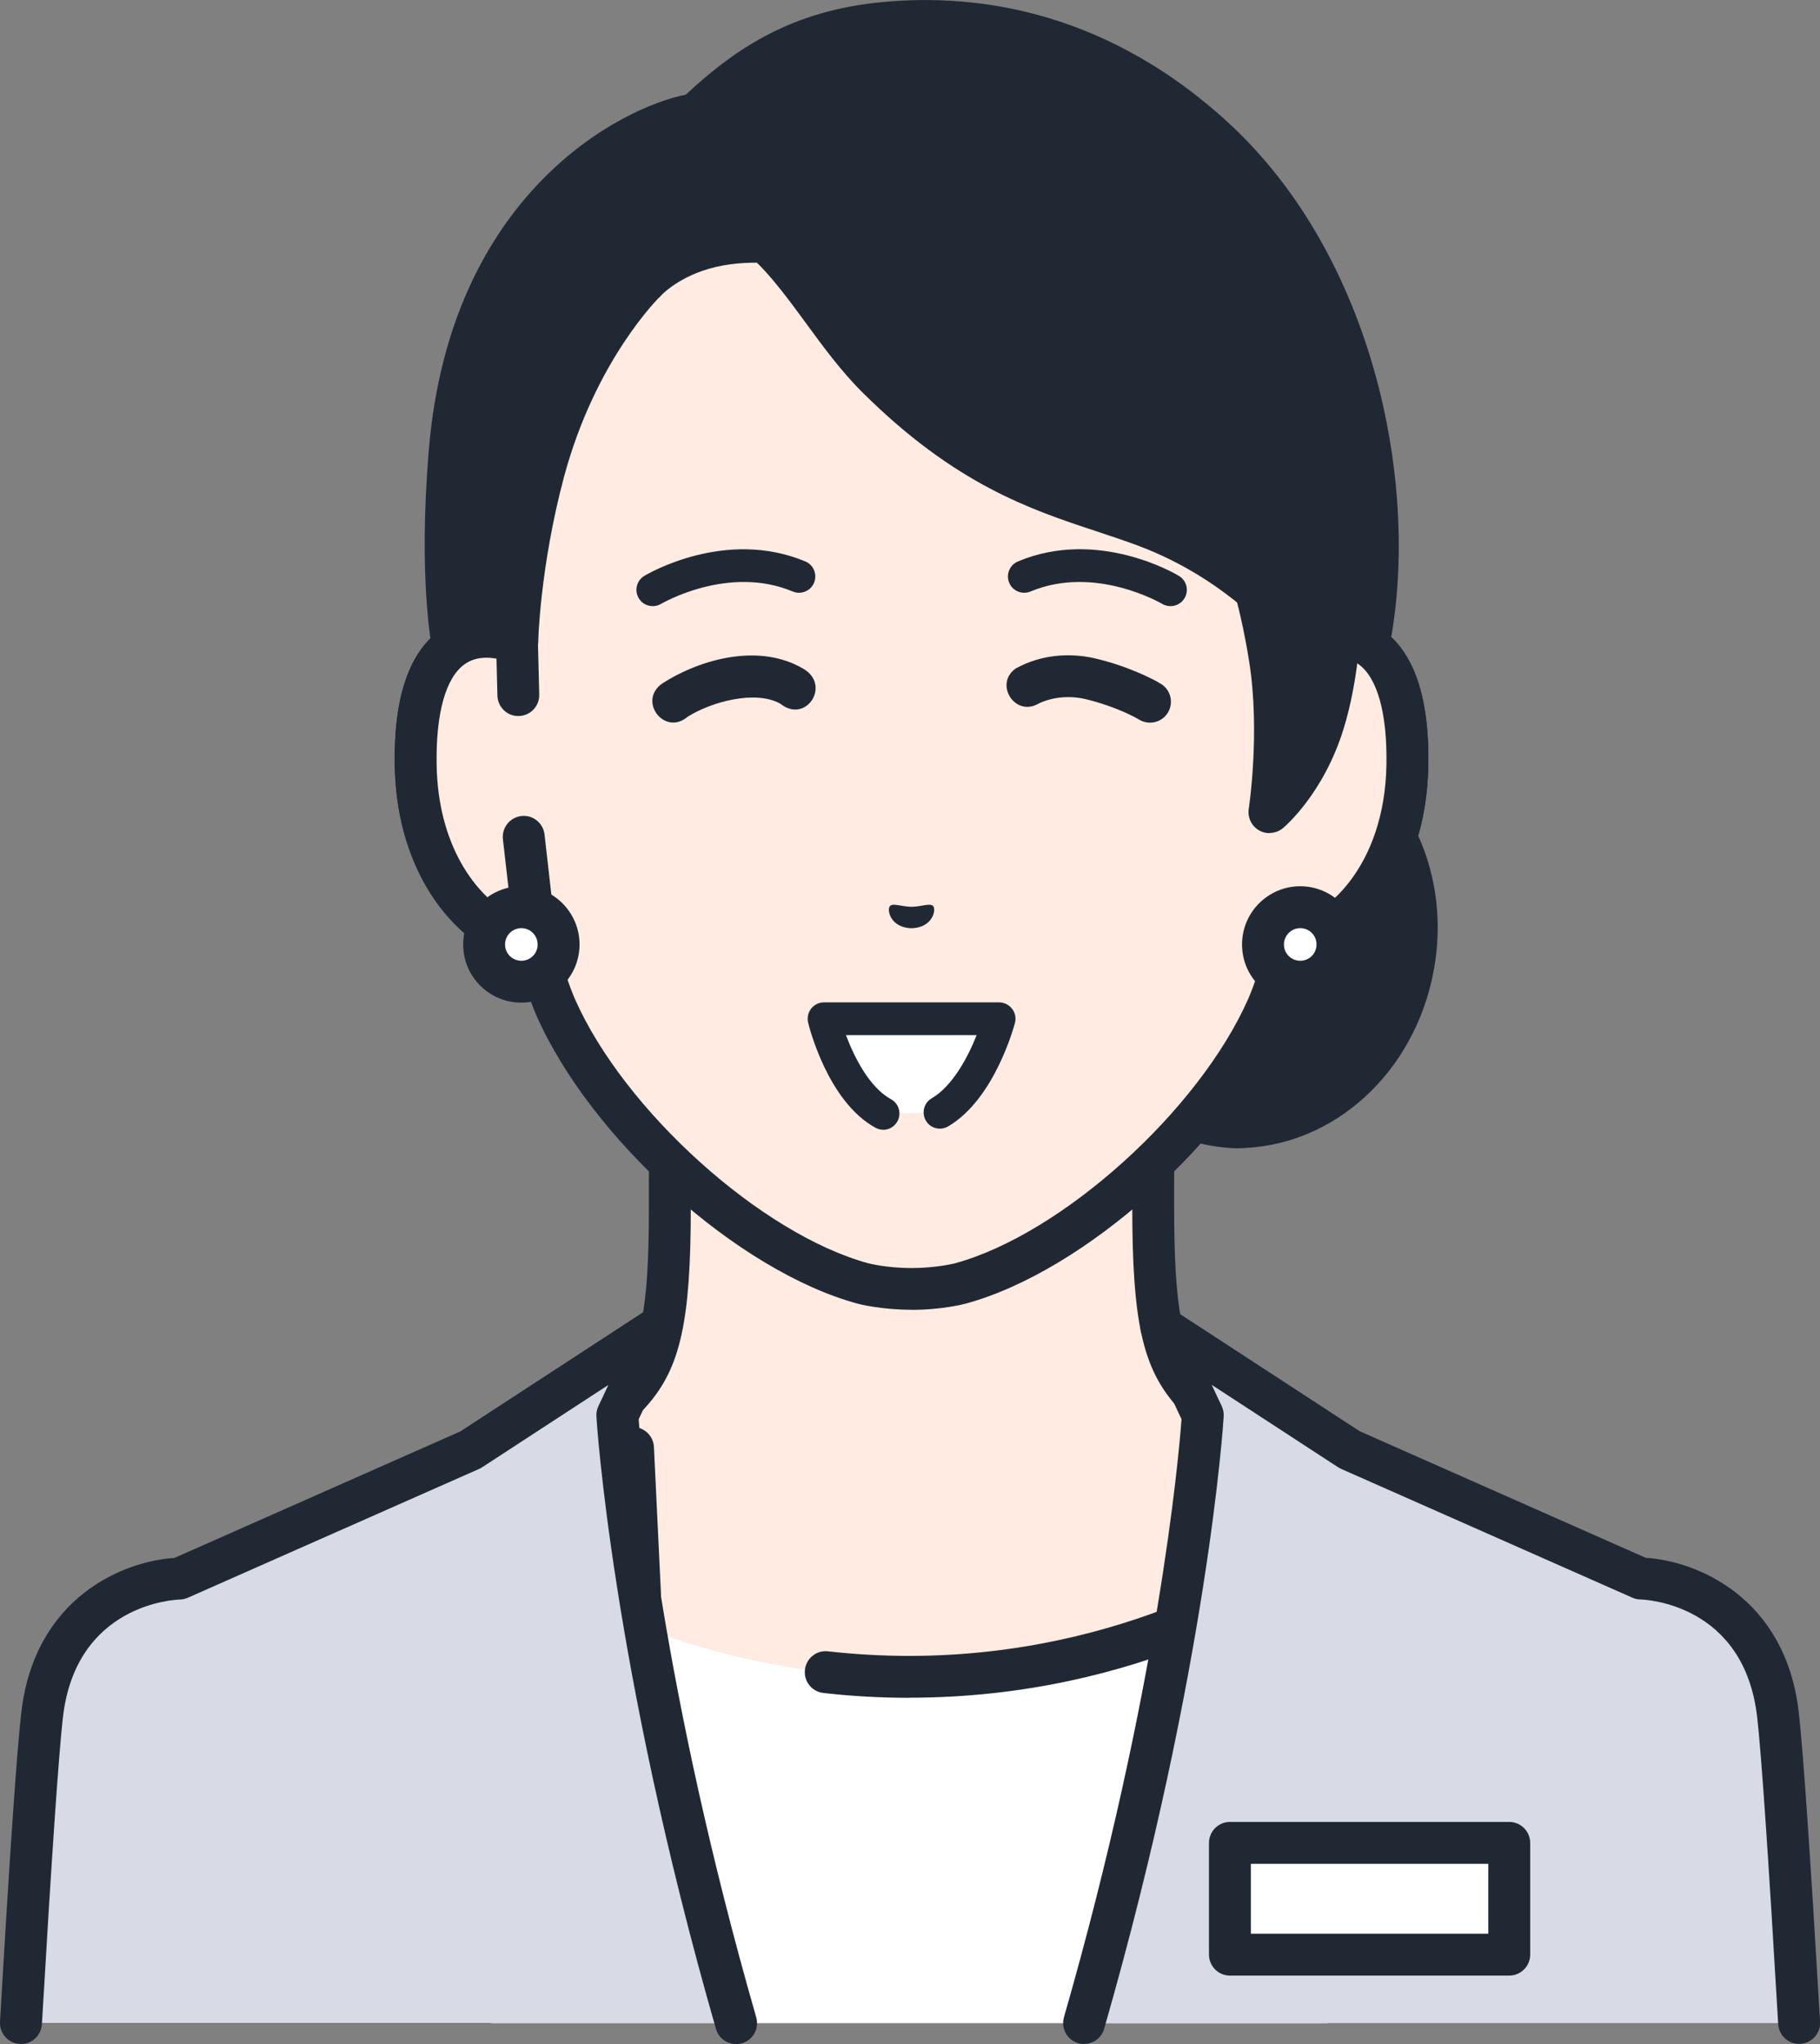 <?xml version="1.0" encoding="UTF-8"?>
<svg id="_akiya_voice_2" data-name="akiya_voice_2" xmlns="http://www.w3.org/2000/svg" viewBox="0 0 195.49 219.5">
  <rect x="0" y="0" width="195.49" height="219.5" fill="#808080" stroke="none"/>
  <defs>
    <style>
      .cls-1 {
        fill: #fff;
      }

      .cls-2 {
        fill: #202933;
      }

      .cls-3 {
        fill: #ffebe1;
      }

      .cls-4 {
        fill: #d8dae5;
      }
    </style>
  </defs>
  <g id="_akiya_voice_1-2" data-name="akiya_voice_1">
    <g>
      <g>
        <g>
          <g>
            <path class="cls-3" d="M155.37,164.22c-18.52-6.96-24.11-11.1-27.32-14.71s-4.18-8.21-4.18-19.89v-36.33l-25.96,6.39-25.96-6.39v36.33c0,11.69-.98,16.29-4.18,19.89s-8.8,7.74-27.32,14.71c-18.5,6.96,36.74,40.24,36.74,40.24h41.44s55.23-33.28,36.74-40.24Z"/>
            <path class="cls-2" d="M118.63,206.71c-.76,0-1.51-.39-1.93-1.09-.64-1.06-.3-2.45.77-3.09,16.74-10.09,40.05-27.34,39.43-34.08-.03-.36-.12-1.3-2.32-2.13-18.19-6.84-24.43-11.07-28.21-15.32-3.64-4.1-4.75-9.09-4.75-21.39v-33.46l-23.17,5.7c-.35.09-.72.09-1.08,0l-23.17-5.7v33.46c0,12.29-1.11,17.29-4.75,21.39-3.77,4.25-10.01,8.48-28.21,15.32-2.2.83-2.29,1.77-2.32,2.13-.62,6.74,22.68,23.99,39.43,34.08,1.06.64,1.41,2.02.77,3.09-.64,1.07-2.02,1.41-3.09.77-7.14-4.3-42.68-26.36-41.59-38.34.17-1.87,1.22-4.42,5.22-5.93,18.35-6.9,23.54-10.85,26.42-14.1,2.77-3.12,3.62-7.42,3.62-18.4v-36.33c0-.69.32-1.34.86-1.77.54-.43,1.25-.58,1.93-.41l25.42,6.26,25.42-6.26c.67-.16,1.38-.01,1.93.41.54.43.86,1.08.86,1.77v36.33c0,10.98.84,15.28,3.61,18.4,2.88,3.24,8.08,7.2,26.42,14.1,4,1.51,5.05,4.05,5.22,5.93,1.1,11.98-34.45,34.04-41.59,38.34-.36.22-.76.32-1.16.32Z"/>
          </g>
          <g>
            <path class="cls-1" d="M97.66,180.07c-24.83,0-40.79-11.5-40.79-11.5l-16.13,7.7,12.01,40.99h89.83l12-40.99-16.13-7.7s-15.96,11.5-40.79,11.5Z"/>
            <path class="cls-2" d="M97.66,182.32c-3.07,0-6.17-.17-9.22-.52-1.24-.14-2.12-1.25-1.98-2.49.14-1.24,1.25-2.13,2.49-1.98,2.88.32,5.81.49,8.71.49,23.75,0,39.32-10.97,39.47-11.08,1.01-.72,2.42-.49,3.14.51.72,1.01.5,2.41-.51,3.14-.68.49-16.84,11.92-42.1,11.92Z"/>
          </g>
          <g>
            <path class="cls-4" d="M176.25,169.53h0s-31.28-13.83-31.28-13.83l-20.23-13.19,4.45,9.46s-1.5,26.08-12.76,65.28h76.81c-.92-15.75-1.76-28.67-2.28-33.1-1.67-14.37-14.7-14.61-14.72-14.61Z"/>
            <path class="cls-2" d="M116.44,219.5c-.21,0-.42-.03-.62-.09-1.19-.34-1.88-1.59-1.54-2.78,10.16-35.37,12.34-60.25,12.63-64.23l-4.2-8.94c-.43-.91-.2-1.99.56-2.66.76-.66,1.86-.74,2.71-.19l20.08,13.09,30.72,13.59c5.32.32,14.99,4.11,16.43,16.58.46,4,1.23,15.18,2.29,33.23.07,1.24-.87,2.3-2.12,2.38-1.22.09-2.3-.87-2.38-2.12-1.05-17.97-1.81-29.07-2.26-32.98-1.41-12.2-12.08-12.61-12.54-12.62-.29,0-.59-.07-.86-.19l-31.28-13.83c-.11-.05-.22-.11-.32-.17l-13.59-8.86,1.08,2.29c.16.34.23.71.21,1.09-.01.26-1.64,26.79-12.84,65.77-.28.99-1.18,1.63-2.16,1.63Z"/>
          </g>
          <g>
            <path class="cls-4" d="M70.75,142.5l-20.23,13.19-31.28,13.83h0s-13.06.24-14.72,14.61c-.51,4.43-1.36,17.35-2.28,33.1h76.81c-11.26-39.2-12.76-65.28-12.76-65.28l4.45-9.46Z"/>
            <path class="cls-2" d="M79.06,219.5c-.98,0-1.88-.64-2.16-1.63-11.2-38.99-12.83-65.51-12.84-65.77-.02-.37.05-.75.21-1.09l1.08-2.29-13.59,8.86c-.1.07-.21.12-.32.17l-31.28,13.83c-.27.12-.56.18-.86.19-.45.01-11.12.43-12.54,12.62-.45,3.91-1.21,15.01-2.26,32.98-.07,1.24-1.15,2.21-2.38,2.12-1.24-.07-2.19-1.14-2.12-2.38,1.05-18.06,1.82-29.24,2.29-33.23,1.45-12.47,11.12-16.26,16.44-16.58l30.72-13.59,20.08-13.09c.84-.55,1.95-.47,2.71.19.76.66.99,1.75.56,2.66l-4.2,8.94c.3,3.98,2.47,28.86,12.63,64.23.34,1.19-.35,2.44-1.54,2.78-.21.06-.42.09-.62.09Z"/>
          </g>
          <g>
            <rect class="cls-1" x="132.11" y="197.9" width="30" height="12"/>
            <path class="cls-2" d="M162.11,212.15h-30c-1.24,0-2.25-1.01-2.25-2.25v-12c0-1.24,1.01-2.25,2.25-2.25h30c1.24,0,2.25,1.01,2.25,2.25v12c0,1.24-1.01,2.25-2.25,2.25ZM134.36,207.65h25.5v-7.5h-25.5v7.5Z"/>
          </g>
        </g>
        <path class="cls-2" d="M68.75,173.37c-1.19,0-2.19-.94-2.25-2.14l-.75-15.64c-.06-1.24.9-2.29,2.14-2.35,1.23-.05,2.29.9,2.35,2.14l.75,15.64c.06,1.24-.9,2.29-2.14,2.35-.04,0-.07,0-.11,0Z"/>
      </g>
      <g>
        <path class="cls-2" d="M116.45,112.19l23.21-15.69s-.96-6.83-2.5-16.44c10.1,1.82,16.66,12.4,14.64,23.65-1.82,10.14-10.16,19.61-19.15,19.59,0,0-3.03,0-6.45-1.35-.63-.25-1.28-.55-1.92-.9-5.39-2.96-7.83-8.85-7.83-8.85Z"/>
        <path class="cls-2" d="M132.83,123.29h-.03c-1.24,0-2.25-1.01-2.25-2.25,0-1.24,1.01-2.25,2.25-2.25h.03c7.97,0,15.17-6.65,16.75-15.49.88-4.89,0-9.78-2.47-13.78-1.8-2.9-4.28-5.07-7.17-6.31,1.2,7.66,1.94,12.9,1.95,12.96.12.85-.26,1.69-.97,2.18l-23.21,15.69c-1.03.69-2.43.43-3.12-.6-.7-1.03-.42-2.43.6-3.12l22.05-14.9c-.36-2.47-1.17-8.03-2.29-15.01-.12-.72.12-1.45.65-1.96s1.25-.74,1.97-.61c5.52.99,10.28,4.3,13.38,9.32,3.06,4.94,4.15,10.95,3.07,16.94-2,11.12-10.9,19.19-21.18,19.19Z"/>
      </g>
      <g>
        <g>
          <path class="cls-3" d="M140.29,69.02s0,0,0,0v-21.8c0-6.29-1.57-12.48-4.6-17.99-5.78-10.52-17.47-22.78-37.6-22.86h-.35c-20.13.09-31.82,12.34-37.6,22.86-3.03,5.51-4.6,11.7-4.6,17.99v21.8s0,0,0,0c-4.69-1.78-11.11-.62-10.89,13.12.2,12.17,7.52,18.69,12.93,19.36h0c.54,2.32,1.22,4.59,2.09,6.62,5.6,12.71,20.8,26.39,33.04,29.7,0,0,2.19.58,5.2.58s5.2-.58,5.2-.58c12.24-3.32,27.44-17,33.04-29.7.86-2.02,1.55-4.29,2.09-6.62h0c5.41-.67,12.73-7.19,12.93-19.36.22-13.74-6.2-14.89-10.89-13.12Z"/>
          <path class="cls-2" d="M97.91,140.65c-3.27,0-5.68-.62-5.78-.65-12.86-3.49-28.66-17.67-34.52-30.97-.7-1.65-1.33-3.52-1.87-5.6-6.59-1.76-13.15-9.37-13.34-21.25-.12-7.26,1.54-12.16,4.93-14.54,1.7-1.19,3.75-1.68,5.96-1.46v-18.96c0-6.67,1.69-13.27,4.88-19.07,4.91-8.93,16.57-23.93,39.56-24.03h.36c23,.1,34.66,15.1,39.57,24.03,3.19,5.81,4.87,12.4,4.87,19.07v18.96c2.21-.23,4.26.26,5.96,1.46,3.39,2.38,5.05,7.28,4.93,14.54-.19,11.88-6.75,19.5-13.34,21.25-.54,2.08-1.16,3.95-1.86,5.58-5.88,13.33-21.68,27.51-34.52,30.99-.12.03-2.52.66-5.79.66ZM52.26,70.63c-.79,0-1.61.17-2.34.69-2.04,1.43-3.11,5.26-3.02,10.79.18,10.92,6.51,16.61,10.96,17.17.94.12,1.7.8,1.91,1.72.56,2.39,1.22,4.49,1.97,6.25,5.29,12,20.04,25.29,31.56,28.42,0,0,1.96.5,4.61.5s4.61-.5,4.63-.5c11.5-3.12,26.25-16.41,31.55-28.44.74-1.73,1.4-3.83,1.96-6.22.21-.92.98-1.61,1.91-1.72,4.44-.55,10.78-6.25,10.96-17.17.09-5.52-.98-9.35-3.02-10.79-1.62-1.14-3.72-.61-4.82-.19h0c-.25.1-.52.15-.8.15-1.24,0-2.25-1.01-2.25-2.25v-21.8c0-5.92-1.49-11.76-4.32-16.91-4.43-8.07-14.95-21.61-35.63-21.7h-.34c-20.68.09-31.2,13.63-35.62,21.7-2.83,5.15-4.32,10.99-4.32,16.91v21.8c0,.74-.36,1.43-.97,1.85-.61.42-1.39.51-2.08.25-.61-.23-1.52-.5-2.49-.5Z"/>
        </g>
        <path class="cls-2" d="M140.29,69.02s-5.78-8.28-17.38-12.58c-8.45-3.13-18.22-6.78-28.67-15.89-3.71-3.24-9.62-12.07-9.62-12.07,0,0-4.35-.82-8.5.39-3.62,1.06-5.34,3.09-5.34,3.09l-1.46-1.73s-5.18,6.94-5.31,7.07c-8.13,12.88-8.47,31.72-8.47,31.72l-3.68,7.4-3.19-6.97s-2.2-7.34-.35-21.05c1.9-14.1,5.53-21.47,10.63-27.1,3.23-3.57,9.75-8.2,15.78-9.04,4.96-4.7,10.37-8.67,19.41-9.71,11.17-1.28,24.3,1.34,36.15,12.15,16.26,14.84,19.74,39.65,16.7,54.63-.06.3-3.07,6.14-3.07,6.14l-3.62-6.46Z"/>
        <g>
          <path class="cls-2" d="M125.72,65.09c-.31,0-.62-.08-.9-.25-.07-.04-7.22-4.22-14.13-1.32-.89.37-1.92-.05-2.29-.94-.37-.89.05-1.92.94-2.29,8.57-3.6,16.93,1.33,17.29,1.55.83.5,1.1,1.57.6,2.4-.33.55-.91.85-1.5.85Z"/>
          <path class="cls-2" d="M95.58,97.31c.32-.37,1.19.04,2.33.07,1.14-.03,2.01-.44,2.33-.07.33.38-.05,2.31-2.33,2.37-2.28-.06-2.66-1.98-2.33-2.36Z"/>
          <g>
            <path class="cls-1" d="M94.87,119.57l6.09-.11c4.44-2.6,6.37-10.05,6.37-10.05h-18.83s1.84,7.67,6.37,10.16Z"/>
            <path class="cls-2" d="M94.87,121.32c-.28,0-.57-.07-.84-.22-5.16-2.83-7.15-10.96-7.23-11.3-.12-.52,0-1.07.33-1.49.33-.42.84-.67,1.37-.67h18.83c.54.01,1.05.26,1.38.69.33.43.45.99.31,1.51-.09.33-2.18,8.19-7.18,11.12-.84.49-1.91.21-2.39-.62-.49-.83-.21-1.91.62-2.39,2.26-1.33,3.91-4.45,4.83-6.79h-14.03c.89,2.39,2.53,5.62,4.83,6.88.85.46,1.16,1.53.69,2.38-.32.58-.92.91-1.54.91Z"/>
          </g>
          <path class="cls-2" d="M70.11,65.09c-.6,0-1.18-.3-1.5-.85-.5-.83-.23-1.9.6-2.4.35-.21,8.71-5.14,17.29-1.55.89.37,1.31,1.4.94,2.29-.37.89-1.4,1.31-2.29.94-6.91-2.9-14.06,1.28-14.13,1.32-.28.17-.59.25-.9.25Z"/>
          <path class="cls-2" d="M109.21,71.73c2.54-1.39,5.58-1.67,8.36-1.04,1.91.45,3.57,1.03,5.32,1.81.59.28,1.1.51,1.78.92,1.07.63,1.42,2.01.79,3.08-.63,1.07-2.01,1.42-3.08.79-.35-.21-.87-.47-1.36-.7-1.39-.63-3-1.18-4.44-1.52-1.67-.39-3.54-.24-5.05.5-2.57,1.47-4.83-2.25-2.33-3.85h0Z"/>
          <path class="cls-2" d="M83.82,75.57c-2.67-1.51-7.45-.19-9.96,1.4-2.48,2.12-5.4-1.7-2.73-3.57,4.24-2.72,10.48-4.32,15.11-1.61,3.1,1.73.34,6-2.42,3.78h0Z"/>
        </g>
        <path class="cls-2" d="M51.86,78.67h-.04c-.87-.01-1.65-.53-2.01-1.31l-3.19-6.97c-.07-.15-.12-.31-.16-.48-.07-.31-1.57-7.75-.39-21.7,2.31-27.26,20.41-36.6,27.6-38.05,4.85-4.51,10.71-8.75,20.2-9.84,9.72-1.12,24.18.19,37.92,12.72,16.01,14.61,20.87,39.61,17.39,56.74-.07.36-.12.6-3.28,6.72-.38.74-1.13,1.21-1.96,1.22-.87-.01-1.6-.43-2-1.15l-3.56-6.34c-.6-.8-6.09-7.91-16.26-11.68-1.43-.53-2.86-1-4.36-1.5-7.1-2.35-15.15-5.01-25.11-14.9-2.3-2.28-4.23-4.92-6.09-7.46-2.36-3.22-4.59-6.26-7.27-8.22-2.32-1.7-4.6-.81-4.7-.78-1.14.46-2.46-.08-2.93-1.22-.47-1.14.04-2.43,1.17-2.92.19-.08,4.68-1.96,9.12,1.29,3.24,2.37,5.78,5.84,8.24,9.2,1.76,2.41,3.59,4.9,5.64,6.93,9.2,9.15,16.39,11.52,23.35,13.82,1.48.49,3.01.99,4.52,1.55,12.11,4.49,18.19,13.04,18.44,13.4.04.06.08.12.12.19l1.57,2.79c.48-.95.85-1.7,1-2.03,2.55-12.91.37-37.32-16.05-52.32-12.49-11.4-25.58-12.59-34.38-11.58-8.04.92-13.05,4.31-18.12,9.1-.34.32-.77.53-1.23.59-4.62.65-22.3,8.34-24.48,34.1-1.01,11.91.04,18.86.27,20.18l1.12,2.44,1.37-2.75c.08-2.01.54-9.54,2.91-18.39,3.71-13.87,11.22-21.16,11.54-21.46.9-.86,2.32-.83,3.18.07.86.9.82,2.32-.07,3.18-.09.09-6.95,6.82-10.31,19.37-2.58,9.63-2.78,17.76-2.78,17.84,0,.33-.09.66-.23.96l-3.68,7.4c-.38.76-1.16,1.25-2.01,1.25Z"/>
        <g>
          <path class="cls-3" d="M55.68,74.65l-.14-5.63c-4.69-1.78-11.11-.62-10.89,13.12.2,12.17,7.52,18.69,12.93,19.36l-1.32-11.64-.58-15.22Z"/>
          <path class="cls-2" d="M57.58,103.75c-.09,0-.19,0-.28-.02-7.07-.88-14.69-8.74-14.9-21.56-.12-7.27,1.54-12.16,4.93-14.54,2.46-1.73,5.66-1.98,9-.72.86.32,1.43,1.13,1.45,2.05l.14,5.63c.03,1.24-.95,2.27-2.19,2.3-1.22.05-2.27-.95-2.3-2.19l-.1-3.97c-1.06-.19-2.34-.17-3.41.59-2.04,1.43-3.11,5.26-3.02,10.79.14,8.68,4.17,14.05,8.05,16.17l-.93-8.16c-.14-1.23.75-2.35,1.98-2.49,1.23-.15,2.35.75,2.49,1.98l1.32,11.63c.08.68-.16,1.37-.65,1.85-.42.42-.99.65-1.58.65Z"/>
        </g>
        <g>
          <path class="cls-3" d="M140.28,69.02l-2.04,32.48c5.41-.67,12.73-7.19,12.93-19.36.22-13.74-6.2-14.9-10.89-13.12Z"/>
          <path class="cls-2" d="M138.24,103.75c-1.12,0-2.09-.83-2.23-1.97-.15-1.23.72-2.36,1.95-2.51,4.44-.55,10.78-6.25,10.96-17.17.09-5.52-.98-9.35-3.02-10.79-1.62-1.14-3.72-.61-4.82-.19-1.16.44-2.46-.15-2.9-1.31-.44-1.16.15-2.46,1.31-2.9,3.34-1.27,6.54-1.01,9,.72,3.39,2.38,5.05,7.28,4.93,14.54-.21,12.82-7.83,20.68-14.9,21.56-.09.01-.19.02-.28.02Z"/>
        </g>
        <g>
          <path class="cls-2" d="M136.41,70.72c1.27,8.03-.06,16.49-.06,16.49,0,0,3.81-3.14,5.81-9.59,1.59-5.12,1.75-10.79,1.75-10.79l-10.4-7.76s1.74,4.25,2.91,11.63Z"/>
          <path class="cls-2" d="M136.35,89.47c-.38,0-.77-.1-1.11-.3-.81-.46-1.25-1.38-1.11-2.3.01-.08,1.25-8.22.05-15.8-1.1-6.99-2.75-11.09-2.77-11.13-.47-1.15.09-2.46,1.24-2.93,1.15-.47,2.46.08,2.93,1.23.08.18,1.85,4.58,3.05,12.13.48,3.03.61,6.09.58,8.77.29-.67.56-1.4.8-2.18,1.48-4.77,1.65-10.13,1.65-10.18.04-1.24,1.07-2.23,2.31-2.19,1.24.04,2.22,1.07,2.19,2.31,0,.24-.19,6.03-1.85,11.39-2.17,7-6.35,10.51-6.52,10.65-.41.34-.92.51-1.43.51Z"/>
        </g>
        <g>
          <g>
            <path class="cls-1" d="M143.66,101.42c0,2.21-1.79,4-4,4-2.21,0-4-1.79-4-4,0-2.21,1.79-4,4-4,2.21,0,4,1.79,4,4Z"/>
            <path class="cls-2" d="M139.66,107.67h0c-1.67,0-3.24-.65-4.42-1.83-1.18-1.18-1.83-2.75-1.83-4.42,0-3.45,2.81-6.25,6.25-6.25h0c3.45,0,6.25,2.81,6.25,6.25,0,1.67-.65,3.24-1.83,4.42-1.18,1.18-2.75,1.83-4.41,1.83ZM139.66,99.67c-.96,0-1.75.79-1.75,1.75,0,.47.18.91.51,1.24.33.33.77.51,1.24.51h0c.47,0,.91-.18,1.24-.51.33-.33.51-.77.51-1.24h0c0-.47-.18-.91-.51-1.24-.33-.33-.77-.51-1.24-.51h0Z"/>
          </g>
          <g>
            <path class="cls-1" d="M60,101.42c0,2.21-1.79,4-4,4-2.21,0-4-1.79-4-4,0-2.21,1.79-4,4-4,2.21,0,4,1.79,4,4Z"/>
            <path class="cls-2" d="M56,107.67h0c-1.67,0-3.24-.65-4.42-1.83-1.18-1.18-1.83-2.75-1.83-4.42,0-3.44,2.81-6.25,6.25-6.25h0c3.45,0,6.25,2.81,6.25,6.25h0c0,3.45-2.81,6.25-6.25,6.25ZM56,99.67c-.96,0-1.75.78-1.75,1.75,0,.47.18.91.51,1.24.33.33.77.51,1.24.51h0c.47,0,.91-.18,1.24-.51.33-.33.51-.77.51-1.24,0-.96-.78-1.75-1.75-1.75h0ZM60,101.42h0,0Z"/>
          </g>
        </g>
      </g>
    </g>
  </g>
</svg>
